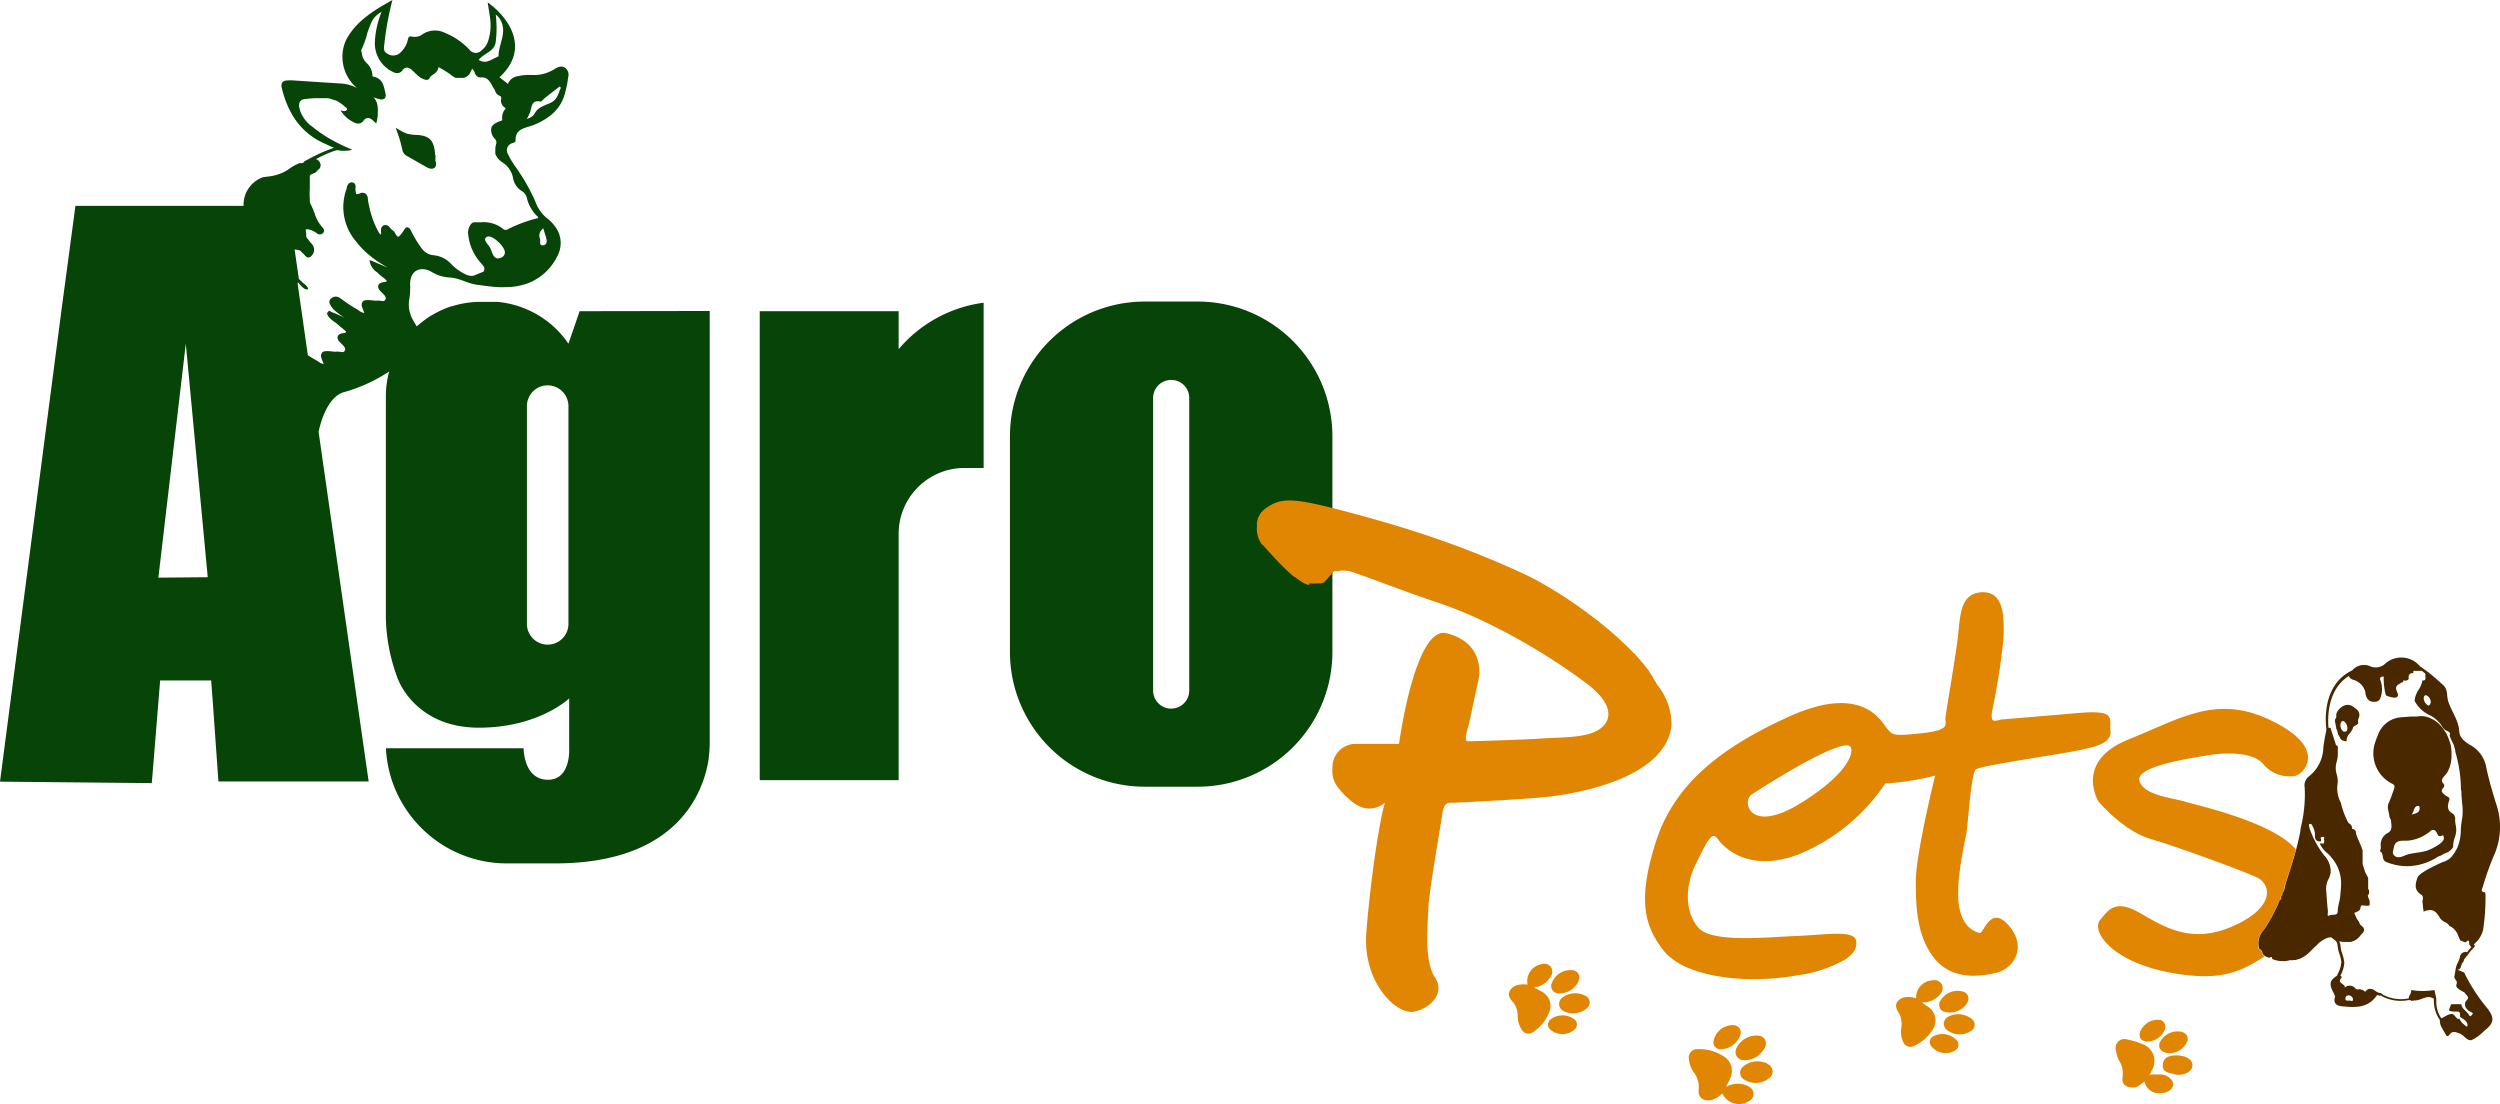 <svg xmlns="http://www.w3.org/2000/svg" viewBox="0 0 341.9 150.99"><defs><style>.cls-1{fill:#e08603;}.cls-1,.cls-2,.cls-4{fill-rule:evenodd;}.cls-2,.cls-3{fill:#074408;}.cls-4{fill:#492800;}</style></defs><g id="Layer_2" data-name="Layer 2"><g id="Layer_1-2" data-name="Layer 1"><g id="Version_Fondo_Naranja" data-name="Version Fondo Naranja"><path class="cls-1" d="M236.05,148.64a3.23,3.23,0,0,1,2.84-.19c.5.23.92.55.92,1.15s-.4.92-.92,1.15a2.5,2.5,0,0,1-3.35-1.22,3.47,3.47,0,0,1-1.51.92c-1.1.19-1.84-.35-1.72-1.45a3.23,3.23,0,0,0-.63-2.29,3.6,3.6,0,0,1-.7-1.86,1.14,1.14,0,0,1,1.2-1.37,6.06,6.06,0,0,1,3.57,1,2.34,2.34,0,0,1,.84,3.07C236.46,147.84,236.29,148.14,236.05,148.64Z"/><path class="cls-1" d="M240.51,141.64a1.07,1.07,0,0,1,.85,1.62,3.12,3.12,0,0,1-2.89,1.74,1.13,1.13,0,0,1-1-1.63A3,3,0,0,1,240.51,141.64Z"/><path class="cls-1" d="M241.06,145.24a1.74,1.74,0,0,1,.82.35,1.1,1.1,0,0,1,.15,1.79,2.89,2.89,0,0,1-3.47.27,1.06,1.06,0,0,1-.1-1.83A2.92,2.92,0,0,1,241.06,145.24Z"/><path class="cls-1" d="M238.05,141.4a2.86,2.86,0,0,1-2.78,2.09.93.93,0,0,1-.92-1.13,2.67,2.67,0,0,1,2.85-2.15A1,1,0,0,1,238.05,141.4Z"/><path class="cls-1" d="M262.84,137.09A3,3,0,0,0,265.3,136a1.23,1.23,0,0,0,.28-1.36,1.16,1.16,0,0,0-1.26-.57,2.36,2.36,0,0,0-2.28,2.45,3.3,3.3,0,0,0-1.65-.12c-1,.31-1.39,1.08-.82,1.94a3.06,3.06,0,0,1,.45,2.19,3.35,3.35,0,0,0,.21,1.85,1.07,1.07,0,0,0,1.59.63,5.75,5.75,0,0,0,2.57-2.33,2.21,2.21,0,0,0-.61-2.93C263.53,137.59,263.26,137.4,262.84,137.09Z"/><path class="cls-1" d="M269.56,141a1,1,0,0,0,0-1.72,2.93,2.93,0,0,0-3.15-.22,1.08,1.08,0,0,0-.15,1.8A2.85,2.85,0,0,0,269.56,141Z"/><path class="cls-1" d="M268.49,137.79a1.85,1.85,0,0,0,.54-.64,1,1,0,0,0-.65-1.56,2.71,2.71,0,0,0-3,1.25,1,1,0,0,0,.7,1.57A2.75,2.75,0,0,0,268.49,137.79Z"/><path class="cls-1" d="M267.61,142.28a2.68,2.68,0,0,0-3.21-.56.88.88,0,0,0-.29,1.34,2.5,2.5,0,0,0,3.3.58A.89.89,0,0,0,267.61,142.28Z"/><path class="cls-1" d="M209.79,135.05a3,3,0,0,0,2.25-1.43,1.22,1.22,0,0,0,.06-1.39,1.17,1.17,0,0,0-1.33-.36,2.36,2.36,0,0,0-1.86,2.79,3.42,3.42,0,0,0-1.65.14c-.94.48-1.2,1.3-.5,2.06a3,3,0,0,1,.8,2.08,3.32,3.32,0,0,0,.5,1.79,1.07,1.07,0,0,0,1.67.37,5.68,5.68,0,0,0,2.16-2.71,2.2,2.2,0,0,0-1.07-2.79C210.54,135.43,210.25,135.3,209.79,135.05Z"/><path class="cls-1" d="M217.05,137.86a1,1,0,0,0-.26-1.69,2.93,2.93,0,0,0-3.15.28,1.08,1.08,0,0,0,.15,1.8A2.84,2.84,0,0,0,217.05,137.86Z"/><path class="cls-1" d="M215.47,134.83a1.75,1.75,0,0,0,.43-.72,1,1,0,0,0-.89-1.43,2.72,2.72,0,0,0-2.77,1.72,1,1,0,0,0,.94,1.44A2.74,2.74,0,0,0,215.47,134.83Z"/><path class="cls-1" d="M215.32,139.41a2.7,2.7,0,0,0-3.26,0,.89.89,0,0,0-.06,1.38,2.51,2.51,0,0,0,3.34,0A.89.89,0,0,0,215.32,139.41Z"/><path class="cls-1" d="M294.05,146.94c.53,0,1.06,0,1.59,0,.87.1,1.62.81,1.57,1.43s-.86,1.16-1.78,1.13a2,2,0,0,1-2.15-1.6c-.49.35-.88.81-1.55.83-1,0-1.59-.44-1.45-1.41a3.27,3.27,0,0,0-.48-2.29,2.91,2.91,0,0,1-.31-.84c-.17-.62-.32-1.26.24-1.78s1.14-.25,1.71-.14a10.44,10.44,0,0,1,1.43.48,2.44,2.44,0,0,1,1.41,3.63c-.09.18-.15.37-.23.55l-.18.17.06.07Z"/><path class="cls-1" d="M296.33,144c-.83-.18-1.14-.65-1-1.34a2.72,2.72,0,0,1,2.94-1.57c.65.16,1,.54.9,1.22A2.6,2.6,0,0,1,296.33,144Z"/><path class="cls-1" d="M297.1,146.84c-.65-.16-1.38-.28-1.32-1.19s.64-1.2,1.41-1.29a3,3,0,0,1,.89,0c1.22.16,1.89.76,1.74,1.52s-1.25,1.24-2.23,1.08Z"/><path class="cls-1" d="M295.48,139.49a1,1,0,0,1,.57,1.36,2.64,2.64,0,0,1-2.55,1.59c-.64-.12-1-.48-.85-1.21A2.59,2.59,0,0,1,295.48,139.49Z"/><path class="cls-1" d="M294.05,146.94l-.12.24-.06-.07.18-.17Z"/><path class="cls-2" d="M163.79,41.24h-7.24a18.43,18.43,0,0,0-18.43,18.43V89.16a18.43,18.43,0,0,0,18.43,18.43h7.24a18.43,18.43,0,0,0,18.43-18.43V59.67A18.43,18.43,0,0,0,163.79,41.24Zm-1.15,53.2a2.47,2.47,0,1,1-4.94,0v-40a2.47,2.47,0,0,1,2.47-2.48,2.46,2.46,0,0,1,2.47,2.48Z"/><path class="cls-3" d="M134.52,41.4V64H131.9a9,9,0,0,0-9,9v33.69h-19V42.56h19v5.19A18.35,18.35,0,0,1,134.52,41.4Z"/><path class="cls-2" d="M59.5,22.89a.69.69,0,0,1-.49.19,1.47,1.47,0,0,1-.7-.24c-.45-.24-.89-.5-1.33-.75l-.47-.27-.87-.5a1.16,1.16,0,0,1-.61-.8A16.94,16.94,0,0,0,54.3,18l-.18-.52.48.28a5.36,5.36,0,0,0,1.14.54,5.51,5.51,0,0,0,1.23.15c1.71.1,2.32.67,2.51,2.38,0,.14,0,.29.07.44s0,.19,0,.29a2.7,2.7,0,0,1,0,.28,1.2,1.2,0,0,0,0,.2A.82.82,0,0,1,59.5,22.89Z"/><path class="cls-2" d="M79.27,42.56l-.9,2.62L77.74,47s0-.05-.06-.07a7.67,7.67,0,0,0-.64-.86,13.08,13.08,0,0,0-5.18-3.84l-.25-.1h0A13.19,13.19,0,0,0,68,41.28l-.77,0H65.73a12.21,12.21,0,0,0-1.61.1l-.67.1a13.67,13.67,0,0,0-1.59.39l-.07,0a12.34,12.34,0,0,0-1.72.69l-.31.16a11.8,11.8,0,0,0-1.29.76,12.31,12.31,0,0,0-1.16.89c-.11.08-.21.18-.32.27l-.24-.41c-.1-.17-.2-.33-.29-.5,0,0,0,0,0,0A4.17,4.17,0,0,1,56,40.8a10.61,10.61,0,0,0,.09-1.87v-.09c0-1.14.55-1.85,1.32-2a2.39,2.39,0,0,1,1.65.37l.43.23a5.36,5.36,0,0,0,.62.25,5,5,0,0,0,1.4.26c1.33.07,2.47.85,3.78,1l1.28.17c.55.07,1.1.13,1.64.15a8.42,8.42,0,0,0,.87,0,8.86,8.86,0,0,0,3-.49,7.42,7.42,0,0,0,4.13-3.73,3.74,3.74,0,0,0-.3-4.08,5.49,5.49,0,0,0-1.15-1.16,5.19,5.19,0,0,1-1.55-2.26,26.43,26.43,0,0,0-2.73-4.77,11.71,11.71,0,0,1-.92-1.51.87.87,0,0,1-.07-.17,1,1,0,0,1,.61-1.53c.19-.07.42-.14.41-.33v-.12c0-1.25.89-1.53,1.75-1.79a6,6,0,0,0,.75-.25C75,16.27,76.7,15,77.28,12.71c.13-.52.26-1.05.35-1.57,0-.21.06-.42.09-.62a1.2,1.2,0,0,0-.45-1.26,1,1,0,0,0-.52-.16,1.79,1.79,0,0,0-.86.32,5.84,5.84,0,0,1-1,.5,5.27,5.27,0,0,1-1.85.34h-.25a6.32,6.32,0,0,0-.87,0,5.75,5.75,0,0,0-1.08.16,1.71,1.71,0,0,0-1.3.88,1.34,1.34,0,0,0-.07.18l-1.16-.92a5.58,5.58,0,0,0,.49-.48c3.41-3.64.9-7.58-2.11-9.76.12.76.24,1.46.33,2.16a6.84,6.84,0,0,1-.27,3.14,2.59,2.59,0,0,1-.9,1.27,1.06,1.06,0,0,1-1.63-.08,9.6,9.6,0,0,0-3.37-2.32,3.09,3.09,0,0,0-3,.15A1.77,1.77,0,0,1,56.33,5c-.37-.09-.49.09-.55.43a3.46,3.46,0,0,1-1,1.74A1.39,1.39,0,0,1,53,7.35c-.56-.25-.53-.79-.44-1.29A40.89,40.89,0,0,1,53.67,0c-2.62,1.46-5,2.91-6.35,5.49a5.56,5.56,0,0,0,1.52,6.56,5.35,5.35,0,0,0-2.2-.63l-.85-.05-1.08-.07-4.6-.3a6.23,6.23,0,0,0-.75,0c-.72,0-1,.36-.81,1.1.85,3.41,2.58,6.12,5.92,7.57.4.17.78.39,1.22.54a21.6,21.6,0,0,0-3.61,1.62.61.61,0,0,0-.14.07l-.26.14-.07,0a.17.17,0,0,1,0,.07.53.53,0,0,1-.61.18,6.94,6.94,0,0,0-1.44.79l-.29.2a6.05,6.05,0,0,1-2.49.85l-.8.1a4,4,0,0,0-2.67,3.92h-23v.05L8.4,42.47,0,106.9l20.76.2.49-6,.63-7.79,0-.25h7l.18,2.38.62,8.72.19,2.71H50.42l-.3-2.05-.16-.12.16.11L43.57,59.05a0,0,0,0,1,0,0c.09-.4,1-4.92,3.66-5.47a22,22,0,0,0,6-2.78h0a0,0,0,0,0,0,0,12.81,12.81,0,0,0-.46,3.41V57.8a1.85,1.85,0,0,1,0-.23c0,7.05,0,23.77,0,26.89a24.7,24.7,0,0,0,1.35,7.59c.17.51.31.86.38,1,.29.71,2.85,6.47,11,6.47s12.34-4,12.34-4v6.8s.28,4.32-2.89,4.32c-3.37,0-3.34-4.31-3.34-4.31H52.78a16.47,16.47,0,0,0,1.13,5.26h0a16.68,16.68,0,0,0,8.2,8.84h0l.31.14a16.43,16.43,0,0,0,6.91,1.51h6.78C93,118,96.28,108,96.92,103.78a.57.57,0,0,0,0-.13,16.53,16.53,0,0,0,.14-2.12v-59ZM72.54,15.21c.19-.75.23-1.58,1.39-1.31.14,0,.36-.31.54-.46l.34-.27h0l1.72-1.34.18.17c-.37.75-.45,1.62-1.43,2.07-.41.19-.86.34-1.26.57a2.1,2.1,0,0,0-.79.69l-.08.13a1.33,1.33,0,0,1-.57.58,3.47,3.47,0,0,1-.53.23A7,7,0,0,0,72.54,15.21ZM21.66,79,25.41,47l3,31.94ZM68,35.34c-.59-.15-.69-.85-.93-1.37S66,32.83,66.5,32.45s1.33.31,1.86.84a3.25,3.25,0,0,1,.57.79C69.26,34.71,68.86,35.34,68,35.34Zm6-3.81a1.65,1.65,0,0,1,.29-.31l.38,1.21c.15.49.19,1.06-.42,1.12a.28.28,0,0,1-.13,0c-.39-.06-.18-.62-.27-.9A1.1,1.1,0,0,1,74,31.53ZM67.8,5.7a15.25,15.25,0,0,0,0-3.7,2.17,2.17,0,0,1,.7.84c.85,1.68-.32,3.21-.32,4.82,0,0-.07.1-.13.12-.81.27-1.52,1.06-2.58.42C66.15,7.26,67.64,7.09,67.8,5.7ZM55,31.83c-.34.47-.49.56-.56.56s-.29-.25-.52-.71l0,0,0,0a1.27,1.27,0,0,1-.12-.1,2.43,2.43,0,0,0-.25-.2,2.08,2.08,0,0,1-.2-.21.73.73,0,0,0-.78-.38c-.48.14-.47.59-.46.85a.8.8,0,0,1,0,.22v.12s0,.1,0,.13L52,32c-.1,0-.19-.21-.23-.28a2,2,0,0,1-.11-.2,10.76,10.76,0,0,1-.47-1,3.05,3.05,0,0,1-.13-.32c-.09-.25-.18-.5-.26-.76l-.09-.3s0,0,0,0a1.68,1.68,0,0,1-.06-.24,2.76,2.76,0,0,1-.08-.27s0-.05,0-.08-.06-.25-.1-.39v-.05a6.12,6.12,0,0,1-.16-.92.88.88,0,0,0-.37-.74.77.77,0,0,0-.72,0h0c-.35.14-.47.09-.5.07s-.11-.48-.11-.61a1,1,0,0,1,0-.16.8.8,0,0,0-.09-.62.59.59,0,0,0-.4-.19c-.47,0-.61.42-.7.69a.65.65,0,0,0,0,.13,7.23,7.23,0,0,0,1.35,7.35,10.27,10.27,0,0,0,1.09,1.21A14.9,14.9,0,0,0,53,36.57c-.36-.12-.7-.28-1.06-.43s-.69-.31-1.06-.45l-.36-.13.09.37a2.26,2.26,0,0,0,.9,1.27,2.12,2.12,0,0,1,.31.28c.15.14.3.25.45.37l.28.22c.33.27.35.37.35.38s-.06.08-.45.14-.63.2-.71.43,0,.52.34.85l.19.19c.36.35.59.6.44.89s-.31.23-.73.18a2.27,2.27,0,0,0-.58,0h0c-1.07-.12-1.66-.19-1.86.23s0,.68.29,1.44a1.47,1.47,0,0,1-.72-.31,3.53,3.53,0,0,0-.32-.21A18.84,18.84,0,0,1,46.84,41l-.3-.21a1.11,1.11,0,0,0-.62-.23.94.94,0,0,0-.56.2.65.65,0,0,0-.29.73s.26.48.26.48a4.13,4.13,0,0,0,.92.87,5.88,5.88,0,0,0,.88.59l-.74-.32c-.33-.15-.68-.3-1.06-.44,0,0-.28-.2-.36-.14s-.28.31-.24.4c.23.61.88,1,1.24,1.25l.31.27a4.11,4.11,0,0,0,.45.38,2.88,2.88,0,0,1,.27.22c.33.27.35.37.35.37s-.06.09-.45.15-.63.2-.71.42,0,.52.35.86l.19.19c.35.34.58.59.43.89s-.31.22-.73.18a1.89,1.89,0,0,0-.58,0h0c-1.07-.12-1.67-.19-1.87.22s0,.69.29,1.45a1.53,1.53,0,0,1-.72-.32l-.32-.2a13.12,13.12,0,0,1-1.13-.69l-1.38-9.64,0-.35c.31.32.87,1.09,1.31,1,0,0,.28,0-.09-.46a2.08,2.08,0,0,0-.45-.38c-.17-.16-.32-.3-.44-.43l-.1-.1-.08-.09-.58-4h0a2.3,2.3,0,0,1,.79.18l.11.12.12.12.08.07h0l0,0a1.38,1.38,0,0,1,.21.21c.16.19.32.39.58.4h0a.55.55,0,0,0,.41-.22,1.17,1.17,0,0,0,0-1.7l-.16-.18h0a1.39,1.39,0,0,1-.15-.19l-.09-.13-.06-.08L42,32.6a.93.93,0,0,1-.05-.1,1,1,0,0,1-.07-.15h0l0-.08a.56.56,0,0,1,0-.12.14.14,0,0,1,0-.06c0-.05,0-.1,0-.15a2.33,2.33,0,0,1-.05-.28c0-.26,0-.31,0-.31s0,0,.27,0a3.12,3.12,0,0,1,1.2.53.62.62,0,0,0,.87,0,.46.46,0,0,0,.15-.32.72.72,0,0,0-.23-.47,5.24,5.24,0,0,1-1.07-1.92,11.2,11.2,0,0,0-.45-1.08,2.37,2.37,0,0,1-.2-.5,1,1,0,0,0,0-.17l0-.17s0-.08,0-.12a8.06,8.06,0,0,1,0-1.3c0-.14,0-.28,0-.42s0-.25,0-.37,0-.25,0-.38,0-.25,0-.39a.66.66,0,0,0,0-.13c0-.22.17-.29.43-.39a1.31,1.31,0,0,0,.56-.36,1.25,1.25,0,0,1,.16-.17.75.75,0,0,0,.28-.89,1.05,1.05,0,0,0-.59-.58l.38-.19.35-.18c.41-.19.77-.36,1.1-.49l.19-.07a6.77,6.77,0,0,1,.79-.27l.13,0a.53.53,0,0,1,.12,0,3.11,3.11,0,0,0,1,.06l.26,0,.67-.11-.62-.28c-.39-.17-.76-.34-1.12-.52l-.61-.31-.34-.19c-.18-.09-.35-.19-.52-.29l-.21-.12a18.16,18.16,0,0,1-2-1.41,4.62,4.62,0,0,1-1.73-2.22c-.19-.65-.2-1,0-1.28s.45-.32,1-.37a11.51,11.51,0,0,1,1.31-.08h.47l.28,0,.3,0,.21,0,.25,0,.24.06.18.05.16.06a2.08,2.08,0,0,1,.32.12l.12,0,.2.1.25.14.24.16.21.15a3.11,3.11,0,0,1,.28.23l.12.1c.26.21.31.29.27.38-.2.34-.67.18-.76.14l-.11,0a4.34,4.34,0,0,0,1.76,1.59,1.94,1.94,0,0,0,.44.17.89.89,0,0,0,.94-.4.74.74,0,0,1,.67-.33,1.07,1.07,0,0,1,.57.29l.23.22.15.14.1.09a6,6,0,0,0,.21-1.09,1.11,1.11,0,0,0,0-.19,6,6,0,0,0,0-.85,2.25,2.25,0,0,0-.56-1.45,5.44,5.44,0,0,0,.81.25.78.78,0,0,0,.71-.1.78.78,0,0,0,.08-.73c0-.08,0-.16-.05-.25-.18-.83-.39-1.78-1.6-2a.34.34,0,0,1-.11-.07,2.4,2.4,0,0,0-.78-1.77,2.19,2.19,0,0,1-.68-1.38.66.66,0,0,0-.08-.29s0-.1,0-.12A10.93,10.93,0,0,0,50.24,4.5c.18-.52.38-1.06.61-1.56a3.06,3.06,0,0,1,1.33-1.31v0a12.38,12.38,0,0,0-.9,3.93,4.32,4.32,0,0,0,2.4,4.25,1.94,1.94,0,0,0,.44.17.86.86,0,0,0,.94-.4.75.75,0,0,1,.67-.33,1.13,1.13,0,0,1,.57.3l.23.21.15.14a7.83,7.83,0,0,0,.67.61,2.62,2.62,0,0,0,.73.37c.44.13.6-.05.65-.18a1.52,1.52,0,0,1,.52-.52,1.44,1.44,0,0,0,.73-1,13.83,13.83,0,0,1,1.54.95l.49.36.14.07a.51.51,0,0,0,.18.09l.13,0h0a.61.61,0,0,0,.13,0l.12,0h.19l.3,0,.11,0,.11,0a1.37,1.37,0,0,0,.93-.78,1.48,1.48,0,0,1,.25-.46s.11.07.3.47l0,.05c.14.28.35.71.9.66.84-.05,1.16.5,1.53,1.15a4.25,4.25,0,0,0,.27.46,2,2,0,0,1,.12.25,1,1,0,0,0,.61.65.31.31,0,0,1,.22.3v.07a1.15,1.15,0,0,0,.58,1.3.35.35,0,0,1,0,.11,1.77,1.77,0,0,0-.44,1.45c0,.14,0,.14-.25.22l-.16.06c-.63.24-1,.53-1.09.9A1.71,1.71,0,0,0,67.69,19a.71.71,0,0,1,.17.69,2.49,2.49,0,0,0-.12.83s0,.06,0,.08a.68.68,0,0,0,0,.14.36.36,0,0,0,0,.1,1.21,1.21,0,0,0,0,.18l.06.17.12.22.12.18.11.14a2.66,2.66,0,0,0,.24.23l.12.1.16.12a3.26,3.26,0,0,1,1.51,2.25,2.6,2.6,0,0,0,1.2,1.71,1.54,1.54,0,0,1,.48.47,2.15,2.15,0,0,1,.26.73,5.13,5.13,0,0,0,1.47,2.34c0,.07,0,.08,0,.15a18.35,18.35,0,0,0-4.15,1.53.55.55,0,0,1-.64-.05,4.19,4.19,0,0,0-3-.91h-.53l-.2,0-.12,0h0l-.09,0-.06,0-.09.05h0l-.09,0-.08.07,0,0-.1.09a1.89,1.89,0,0,0-.4,1.51,6.74,6.74,0,0,0,1.5,3.58,4.15,4.15,0,0,0,.27.32c.39.43.59.7.29,1.15h0c-.41.15-.8.31-1.19.48l-.31.08a2,2,0,0,1-.75-.13,6.67,6.67,0,0,1-2.14-1.49,3.84,3.84,0,0,0-1.49-1,4.61,4.61,0,0,0-.94-.21,2.09,2.09,0,0,1-1-.34,3,3,0,0,1-.7-.71,15.79,15.79,0,0,1-1.33-2.21c-.13-.28-.3-.54-.56-.56S55.22,31.56,55,31.83ZM77.74,85.32a2.84,2.84,0,0,1-5.68,0V55.54A2.84,2.84,0,0,1,74.9,52.7a2.85,2.85,0,0,1,2.84,2.84Z"/><path class="cls-1" d="M228.6,99.25c-.9,7.39-13.45,9.29-16.48,9.67s-12.23.81-13.1.86-1.51-.32-1.78,1.61-1.84,10.63-1.92,13.15c0,.55-.06,1.2-.08,1.9h0c-.1,2.46-.12,5.53,1,7.22l.08.13c1.29,2.11-.75,4.17-3,4.58s-7-3.9-6.46-10.86,1.79-15.36,2.55-17.75c0,0-2.05,2-4.67-.26s-2.58-3.33-2.51-4.67a3.18,3.18,0,0,1,3.25-3.1c2.24,0,5.85,0,5.85,0s2.18-16.22,6.51-15.13,4.78,4.46,4.33,6.51-1.32,6.12-1.32,6.12-.75,2.12-.17,2.14,8.19-.22,10.44-.39,5.91,0,7.69-1.3,1.75-3.53-1.92-6.28a83.93,83.93,0,0,0-15.43-9.1c-1.45-.64-2.93-1.23-4.44-1.75l-2.92-1h0c-4.06-1.45-6.89-2.56-8.65-3.13h0a4.7,4.7,0,0,0-2.06-.39,3.2,3.2,0,0,1-.41.08h-.37l-.08,0h0a.29.29,0,0,0-.14.08l-.07.05-.08.08,0,0-.29.34-.12.14a2,2,0,0,1-.18.21,2.48,2.48,0,0,1-.25.3,1.7,1.7,0,0,1-.3.3.71.71,0,0,1-.14.1.18.18,0,0,1-.07,0l-.05,0-.05,0-.15.07-.09,0-.1,0h-.08l-.15,0h-.11a5.29,5.29,0,0,1-1,0L179,80a2.36,2.36,0,0,1-.58-.2l-.13-.07a7.49,7.49,0,0,1-1.11-.75L177,78.9c-.3-.24-.6-.51-.9-.79a2.39,2.39,0,0,1-.23-.22l-.07-.06-.18-.18c-.46-.45-.91-.91-1.31-1.35l-.11-.11-.11-.12a2.09,2.09,0,0,0-.2-.22l-.24-.27-.25-.27-.23-.25a2.57,2.57,0,0,0-.21-.24l-.12-.14-.15-.16-.05,0-.06-.07a3.54,3.54,0,0,1-.68-2.46.28.28,0,0,1,0-.09,1.1,1.1,0,0,1,0-.18s0-.07,0-.1a1.16,1.16,0,0,1,0-.18,1.05,1.05,0,0,1,.05-.19,1.21,1.21,0,0,1,.05-.18l0-.09.07-.18.09-.17a1.18,1.18,0,0,1,.11-.19l0-.06.14-.19.07-.09a3.35,3.35,0,0,1,.67-.62c2.17-1.53,3.83-1.43,11.89.73l.93.25h0c2.51.69,5,1.41,7.38,2.18h0a128.69,128.69,0,0,1,14.75,5.7l.74.35.39.2c.47.23,1,.49,1.45.77l.35.2.25.14.43.25.44.26c.73.44,1.48.91,2.24,1.41.14.11.3.21.45.31h0c1.29.87,2.6,1.83,3.87,2.83h0l.32.26.14.11.83.68.62.54.31.27.31.28.3.28.21.19.39.36h0l.29.28a3.83,3.83,0,0,0,.29.28l.28.29.21.21,0,0,0,0h0l.09.1,0,0,.13.14s0,0,.05,0,.13.13.18.2l0,0,.09.11h0a0,0,0,0,1,0,0l.22.24s0,0,0,0l0,0,.15.17.18.21.05.06.44.52,0,0h0a1.13,1.13,0,0,1,.1.13l.11.13.06.08.05.06a.76.76,0,0,0,.08.11l.06.07a.05.05,0,0,1,0,0l.16.2.09.12.06.08,0,.07.13.18.25.37.12.18h0a.35.35,0,0,1,0,.08v0a1,1,0,0,1,.08.11l.16.26,0,0,.15.25c.07.11.13.22.19.33h0A8.66,8.66,0,0,1,228.6,99.25Z"/><path class="cls-1" d="M288.63,100c-.17-1.78.87-2.94-4.39-2.49l-10.4.88c-.82.07-1.8.85-1.34-1.42A88.39,88.39,0,0,0,274,87.31a22.27,22.27,0,0,0-.06-3.2c-.21-1.62-.86-3.12-2.74-3.12a3.28,3.28,0,0,0-1.28.24c-1.94.81-1.88,3.62-2.17,6-.34,2.79-1.62,10.16-1.69,10.88-.08,1,.88,1.76-3.65,2.21-3.51.35-3.6.24-4.41-.79s-3.42-6-13.26-1.56-15.9,9.56-18.33,17.3c-1.52,4.81-1.76,8-1.07,10.59a8.64,8.64,0,0,0,.39,1.15c.11.27.23.54.36.8a13.55,13.55,0,0,0,1.47,2.25l.24.28c.1.11.21.22.32.32a9.29,9.29,0,0,0,3,1.81c3.79,1.52,9.44,1.86,14.71.91a17.92,17.92,0,0,0,6.53-2.16,4.69,4.69,0,0,0,.8-.66,2.18,2.18,0,0,0,.72-1.47,1.53,1.53,0,0,0-.09-.61c-.14-.38-.59-.59-1.26-.7-1.59-.24-4.4.14-7,.23-3.76.14-11.47,1-13.29-1.17s-1.84-5.62-.3-8.72,2.19-4.51,2.95-3.42c0,0,3.22,5.07,11,2.18a26,26,0,0,0,11.93-9.73,36.4,36.4,0,0,0,6.83-1.08S262,116.77,262,120.55s.23,7.68,2.59,10.57a6.11,6.11,0,0,0,3,2,7.76,7.76,0,0,0,2.17.32,13.23,13.23,0,0,0,3.24-.4c2.37-.57,4.29-3.45,1.74-6.44s-3.47,1.16-4,1-2.28-.59-2.82-3.68.81-8.91,1-9.92.66-8.29,1.29-8.78,10.39-1.9,13.13-2.43S288.81,101.8,288.63,100Zm-42.35,9.82c-6.93,4.31-8.08-.13-6.78-1.13,0,0,12.2-8,13.56-6.57C253.53,102.63,253.21,105.52,246.28,109.83Z"/><path class="cls-1" d="M292.59,106.76c.52,2,4.29,2.3,6.19,2.86s11.14,2.62,14.69,6c.18.18.35.37.51.56-.45,1.67-1,3.3-1.51,4.94a2.25,2.25,0,0,1-.39,1.12c0,.16,0,.32-.18.39a.52.52,0,0,1-.21.58v0c-.05.13-.12.26-.17.4a20.77,20.77,0,0,1-2,3.64,2.66,2.66,0,0,0-.61,2.53.86.86,0,0,1,.47.69,1.29,1.29,0,0,0,.34.32c-3.26,2.09-6,3.52-13,2.21-8-1.51-10.75-5.68-9.51-7.19s2.15-2.8,5.35-1,7,4.45,12.87,1.83,5.09-5.74,3.27-6.62-10.89-4.2-14.62-5.3-7.08-5.09-7.08-5.09-3.41-5.46,4.07-8.49,12.26-6.3,19.91-2.42,3.82,7.33,2.84,7.4a4.63,4.63,0,0,1-4.27-1.59c-1.41-1.76-5.35-1.62-7.57-1.24S292.08,104.75,292.59,106.76Z"/><path class="cls-4" d="M341.22,116.65a9.6,9.6,0,0,0,.19-6.6c-.51-1.64-1-3.29-1.37-5a4.31,4.31,0,0,0-2.12-3.11c-.74-.43-1.54-1-1.59-1.91-.1-1.57-1.09-2.75-1.52-4.15-.23-.75,0-1.61-.7-2.21h0s-1.3-1.19-2-1.72l-.08-.06h0l-.74-.54-.12-.09h0a.82.82,0,0,1-.2-.12,3.32,3.32,0,0,0-4.91-.25,1.92,1.92,0,0,1-2,.19,2.12,2.12,0,0,0-2.28.5.94.94,0,0,0-.1.1l-.23.12c-4.17,2.19-3.31,7.78-3.3,7.83v.1l0,.12c-.17.83-.31,1.54-.41,2.39a5.17,5.17,0,0,1-2.05,4,1.57,1.57,0,0,0-.5,1.48,19.05,19.05,0,0,1-.56,5.58,5.54,5.54,0,0,1-.07.57c-.15.76-.33,1.52-.53,2.27-.45,1.67-1,3.3-1.51,4.94a2.25,2.25,0,0,1-.39,1.12c0,.16,0,.32-.18.39a.52.52,0,0,1-.21.58v0c-.05.13-.12.26-.17.4a20.77,20.77,0,0,1-2,3.64,2.66,2.66,0,0,0-.61,2.53.86.86,0,0,1,.47.69,1.29,1.29,0,0,0,.34.32,1.61,1.61,0,0,0,.62.24c.27-.24.33-.06.37.17a3.76,3.76,0,0,0,2.52.13l.05,0s0,.05,0,.07a1.15,1.15,0,0,1,.34-.06h.21a2.54,2.54,0,0,0,.47-.14l.08,0a4.49,4.49,0,0,0,1.54-1.06c.28-.28.56-.57.87-.84a3.93,3.93,0,0,1,1.47-1,1,1,0,0,1,.48-.05h.09l.31.29,0,0,0,0a.9.9,0,0,1,.49.79,4.89,4.89,0,0,0,.27,1.19,4.62,4.62,0,0,1,.25,1.1,4.32,4.32,0,0,1-.55,1.73l0,.07h0l-.09.09,0,0c-1,.66-1,1.14-.5,2.17.13.24.32.56.26.78-.26.89.4,1.15.95,1.2,1.74.17,3.53.3,4.74-1.43.14-.2.35,0,.52,0l0-.11a.32.32,0,0,0,.12.11,5.51,5.51,0,0,0,3.71.59l.22,0h.11l.06.1.55-.06c.86,0,1.68-.86,2.56-.22h0a.28.28,0,0,0,0,.13,4.45,4.45,0,0,0,.82,2.76l0,0h0c-.07.78.47,1.34.8,2,.13.28.36.26.52,0,.44-.59.88-.31,1.42-.13s1,1.08,1.63.87a6,6,0,0,0,1.65-1.21c1.36-1.06,1.53-1.74.47-3.12A23.88,23.88,0,0,1,337,133l-.94-.39h0c.68,0,.4-.79.8-1l.18-.48h0a1.71,1.71,0,0,0,.18-.2h0l.14-.22h.06l0,0,.07-.11h0v0h0a6.21,6.21,0,0,1,.7-.87l.19-.2h.05v-.14a.17.17,0,0,0,0-.07h0l.05,0a1.29,1.29,0,0,0-.16-.17h0a3.73,3.73,0,0,0,1.26-1.94,28.94,28.94,0,0,0,.34-4.65c0-.18,0-.52-.11-.53-.67-.09-.32-.49-.25-.79A37.77,37.77,0,0,1,341.22,116.65ZM332.43,96c0,.18-.16.56-.38.47a1.18,1.18,0,0,1-.58-1c0-.21.14-.44.34-.38A1,1,0,0,1,332.43,96Zm-12.72,28.59c0,.49-.3.5-.67.52a1.29,1.29,0,0,0-.62.15l-.06,0a1.22,1.22,0,0,1,0-.45,2.18,2.18,0,0,0,0-.27c-.1-.87-.16-1.74-.2-2.48a2.92,2.92,0,0,1,.38-2l.19-.63a3.14,3.14,0,0,0-.87-2.44l-.06-.08a12.56,12.56,0,0,1-2-3.81s0-.1,0-.14-.08-.21.08-.28h.09c.08,0,.14,0,.24.2a2.86,2.86,0,0,1,.38,1.1,1.48,1.48,0,0,1,0,.22c0,.35,0,.88.72.88h.08l0-.05a.34.34,0,0,0,0-.34c0-.05-.05-.11,0-.14s0,0,.11-.07.33,0,.36,0,0,.08,0,.11a.83.83,0,0,0,0,.36c0,.16,0,.32-.08.39s-.17,0-.33,0l-.2,0,.08.19a3.71,3.71,0,0,0,.9,1.1,4.22,4.22,0,0,1,.59.61,5.4,5.4,0,0,1,1.35,3.59c0,.58-.08,1.16-.12,1.72S319.74,123.85,319.71,124.54Zm1.74,12.28c-.3-.1-.71.13-.69-.33a.41.41,0,0,1,.52-.4.56.56,0,0,1,.51.57C321.78,137,321.56,136.89,321.45,136.82Zm15.78-6.61h0l0,0Zm.74-.71a6.07,6.07,0,0,0-.59.7l0,0,0,0s0,0,0,0l-.06-.06h-.08a.8.8,0,0,0-.83.74,3.16,3.16,0,0,1-.26.68,3.09,3.09,0,0,0-.33,1c-.05.33-.11.65-.17,1v0l0,.05a1.19,1.19,0,0,0,.19.35.56.56,0,0,1,.11.61c-.18.4.35.69.76.93l.22.12a.54.54,0,0,1,.18.14,1.79,1.79,0,0,0,.2.26l0,0c.24.26.36.4,0,.77a.76.76,0,0,0-.18.69,1,1,0,0,0,.26.49,1.49,1.49,0,0,0,.51.37c.22.1.26.16.27.19s0,.08-.14.25-.14.13-.19.13-.11,0-.23-.22a3.44,3.44,0,0,0-.47-.54,1.73,1.73,0,0,1-.53-.76l0-.11-.11,0h-.08l-.09,0h-.18l-.21,0-.11,0-.18,0h0a.72.72,0,0,1-.25,0l-.18,0-.33.85.21.08a1.7,1.7,0,0,0,.4.09h.31l.19,0h.16a.35.35,0,0,1,.27.22l0,.07v.12a.47.47,0,0,1,0,.17v.12l.1.07.2.14c.35.23.65.44.72.85a.65.65,0,0,0,0,.13.43.43,0,0,1,0,.09.17.17,0,0,1-.24,0,2.44,2.44,0,0,0-.29-.27l0,0a1.72,1.72,0,0,1-.49-.59l-.06-.13h-.13c-.18,0-.28-.11-.43-.3a1.3,1.3,0,0,0-.4-.37l-.05,0h-.06a1.58,1.58,0,0,0-.68.2l-.25.14a2.15,2.15,0,0,1-.51.24,4.18,4.18,0,0,1-.67-2.47v-.07h0l0,0,0-.12-.12-.59-.12-.58-.21,0a8.87,8.87,0,0,1-2.77,0l-.23,0v.23a1,1,0,0,1-.15.38,2,2,0,0,0-.16.33.14.14,0,0,0,0,.07l0,.12a0,0,0,0,1,0,0h-.09a5.23,5.23,0,0,1-3.52-.56l0,0a.38.38,0,0,0-.26-.17,1.55,1.55,0,0,1-.69-.29,1.16,1.16,0,0,0-.88-.29,1,1,0,0,0-.53.41.9.9,0,0,0-.49-.3h0a.34.34,0,0,1-.16-.06l-.07,0-.08,0c-.28.05-.42,0-.49-.06a1,1,0,0,0-1.5-.17h0a.38.38,0,0,0-.12-.34l-.12-.09c-.21-.15-.41-.3-.43-.46a.63.63,0,0,1,.17-.39l.12-.15-.15-.14,0,0-.07-.06a4.16,4.16,0,0,0,.54-1.77,5.58,5.58,0,0,0-.26-1.16,4.2,4.2,0,0,1-.26-1.13,1.11,1.11,0,0,0-.21-.63,4.56,4.56,0,0,0,.82.08h.07l.39,0h.32a2.17,2.17,0,0,0,1.33-.89v0l.28-.31a.64.64,0,0,0,.23-.47.8.8,0,0,0-.36-.54c-.1-.09-.21-.18-.23-.26a2.46,2.46,0,0,0-.3-.55,1.62,1.62,0,0,1-.27-.52v0a2.48,2.48,0,0,1-.18-.42,2,2,0,0,1,.32-.15h0c.18-.07.48-.22.5-.46a.61.61,0,0,1,.14-.4c.1-.08.29,0,.5,0a1.57,1.57,0,0,0,.49,0l.13,0,0-.13a1.27,1.27,0,0,0-.12-.85,1.22,1.22,0,0,1-.12-.42A.52.52,0,0,0,324,122a.53.53,0,0,0-.13-.43l0-1.51,0,0-.39-.74-.37-1.13c0-.34,0-.67,0-1v0c0-.26,0-.56,0-.88a8.69,8.69,0,0,0-.43-1.11c-.19-.45-.4-.94-.47-1.17a.48.48,0,0,0,0-.17.53.53,0,0,0-.39-.47s-.13,0-.14-.08a.81.81,0,0,0-.42-.71l-.12-.1a11.39,11.39,0,0,1-1-2.7l0,0a4.24,4.24,0,0,1-.44-2.72,3.17,3.17,0,0,0-.12-1.13,3,3,0,0,1,0-1.83,4.22,4.22,0,0,0,.14-1.32c0-.23,0-.47,0-.61l0-.12-.11-.09-.09-.06a.27.27,0,0,1-.08-.07v0l0-.06c-.2-.63-.41-1.26-.61-1.89l-.12-.37h-.26c-.08-.84-.37-5.09,2.76-7.07a.11.11,0,0,0,0,0,1,1,0,0,0,.7.53,2.33,2.33,0,0,1,1.59,1.72,1.48,1.48,0,0,0,.51,1.1,1.36,1.36,0,0,0,1.06.12.67.67,0,0,0,.45-.4,3.48,3.48,0,0,0,0-2.56.27.27,0,0,1,0-.26.45.45,0,0,1,.33-.18c.09,0,.13,0,.14,0s0,.1,0,.25a9.07,9.07,0,0,0,.28,2.22.3.3,0,0,0,.15.16c1,.36,1.29.27,1.43.13a.37.37,0,0,0,.07-.41l-.06-.16c-.2-.49-.3-.81.13-1.09a2.11,2.11,0,0,0,.31-.21l.07-.06.07,0,.25-.12-.05-.17,0,0h.16l.05,0h.09a.29.29,0,0,0,.16,0,.38.38,0,0,0,.21-.1.38.38,0,0,0,.09-.09.56.56,0,0,1,0-.08l0-.1,0-.08a.26.26,0,0,0,0-.11c.1-.35.25-.43.45-.45h.2v-.2a.63.63,0,0,1,0-.11.31.31,0,0,1,.14,0h.4l.37,0,.26,0,.49.4a1.27,1.27,0,0,0,0,.43c0,.33,0,.45-.31.49l-.15,0,0,.16a3.2,3.2,0,0,1-.47,1.08,3.37,3.37,0,0,0-.55,1.43v.07l0,.06a4.4,4.4,0,0,0,2,1.91,4.33,4.33,0,0,1,1.88,1.77,1.3,1.3,0,0,0,.54.41c.36.17.45.26.39.49s.05.38.45,1.26c.07.14.12.26.13.27,0,.16.1.38.16.59l0,.2c.06.22.11.42.14.51a18.84,18.84,0,0,1,.63,4.18c0,.27,0,.54.07.78,0,.55.05,1,.1,1.6a7.59,7.59,0,0,1,0,2.13,10,10,0,0,0-.18,1.52v.06a6.3,6.3,0,0,1-.47,2.37c-.12.25-.74,1.45-1.38,1.71l0,0-.14.08a1.64,1.64,0,0,1-.22.12l-.11,0v0c-.55.24-3.36,1.47-3.61,2.2-.31.9-.48,1.7.53,2.34.24.15.28.38.15.89v0l.07.59c0,.16,0,.32.05.48l.05.37.25-.15,0,0,.09,0c.82-.25,1.35,0,1.89,1a1.74,1.74,0,0,0,.7.57,1.26,1.26,0,0,1,.56.45l0,.08.08,0a2.24,2.24,0,0,1,1.17,1.38l0,0a4.68,4.68,0,0,0,.27.55l0,.07.08,0,.55.21.13,0,.09-.09c.13-.12.22-.15.26-.13s.09.09.1.24v.05l0,.15,0,.06a.05.05,0,0,0,0,0s0,0,0,0a.07.07,0,0,0,0,0l0,0Zm.21-.08h0Z"/><path class="cls-4" d="M335.84,112.83a3.64,3.64,0,0,1-.07-.92.85.85,0,0,0-.38-.67c-.73-.42-.71-1-.43-1.79.13-.36-.2-.5-.34-.55l-.11-.06-.15-.12c-.21-.18-.41-.35-.43-.53a.66.66,0,0,1,.2-.42.58.58,0,0,0,.15-.36.2.2,0,0,0-.06-.16c-.47-.5-.23-.78.14-1.2.1-.11.2-.23.29-.35a4.49,4.49,0,0,0,.62-2.29v-.15a6.54,6.54,0,0,0-.12-1.42,9.22,9.22,0,0,0-.64-1.63l-.17-.22a4.16,4.16,0,0,0-2.66-2,2.93,2.93,0,0,0-1.11,0h0l-.31,0-.52,0-1.29.1a3.65,3.65,0,0,0-3.24,2.41c-.16.39-.31.81-.46,1.26a4.67,4.67,0,0,0,2.33,5.39c.44.19.46.4.32.77l-.18.5a13.18,13.18,0,0,1-.55,1.41,1.58,1.58,0,0,0,0,1.15c0,.13.05.28.07.43s.07.57.25.68h0l0,.21c.1.7.18,1.31-.45,1.62a1.81,1.81,0,0,0-.94,1.88v.21a.58.58,0,0,1-.06.17v0a.3.3,0,0,0,0,.08l-.06.16.14.09c.16.11.2.32.24.57a1.65,1.65,0,0,0,.11.45.65.65,0,0,0,.36.35,7.58,7.58,0,0,0,2.87.58,7.81,7.81,0,0,0,4.15-1.26l0,0,0,0,.27-.14.08,0c.17-.09.34-.17.49-.26s.46-.2.54-.23.73-.48.77-.81l0-.23a4.24,4.24,0,0,1,.27-1.15A2.86,2.86,0,0,0,335.84,112.83Zm-5.17-2.62c.21,0,.23.17.24.32,0,.59-.42.69-1.09.87C330.2,110.93,330.07,110.32,330.67,110.21Zm3.51,4.63c-.25.59-1.7,1.32-2.38,1.53s-2,.3-2.66.53c-.38.13-1.08.55-1.58.2s-.26-.73-.18-1.18c.22-1.29,1.42-.82,2.3-1a5.7,5.7,0,0,0,2.77-1.31.47.47,0,0,1,.69.1c.24.28.22.93.91.52C334.14,114.14,334.29,114.58,334.18,114.84Z"/><path class="cls-4" d="M322.29,97l-.27-.19a1.35,1.35,0,0,0-1.16-.4c-.67.13-1.44.9-1.35,1.54a.44.44,0,0,1-.09.32.67.67,0,0,0-.1.24h0v0c0,.22.08.44.11.66l.09.51,0,0a1.51,1.51,0,0,1,.18.49,1.35,1.35,0,0,0,.37.72l0,0h.22a.06.06,0,0,1,0,0h-.09l-.26,0,.24.23.15.14,0,0,.59.15v-.14a1.47,1.47,0,0,1,.45-1,3.2,3.2,0,0,0,.4-.63v0c0-.23.19-.32.39-.44a1.17,1.17,0,0,0,.36-.27l0-.06,0,0a1,1,0,0,1,.06-.68A1,1,0,0,0,322.29,97Zm-1.86,3a1.07,1.07,0,0,1-.3-1.13c.1-.29.35-.31.49-.18a1.16,1.16,0,0,1,.38,1.14C320.94,100.11,320.55,100.11,320.43,100Z"/></g></g></g></svg>